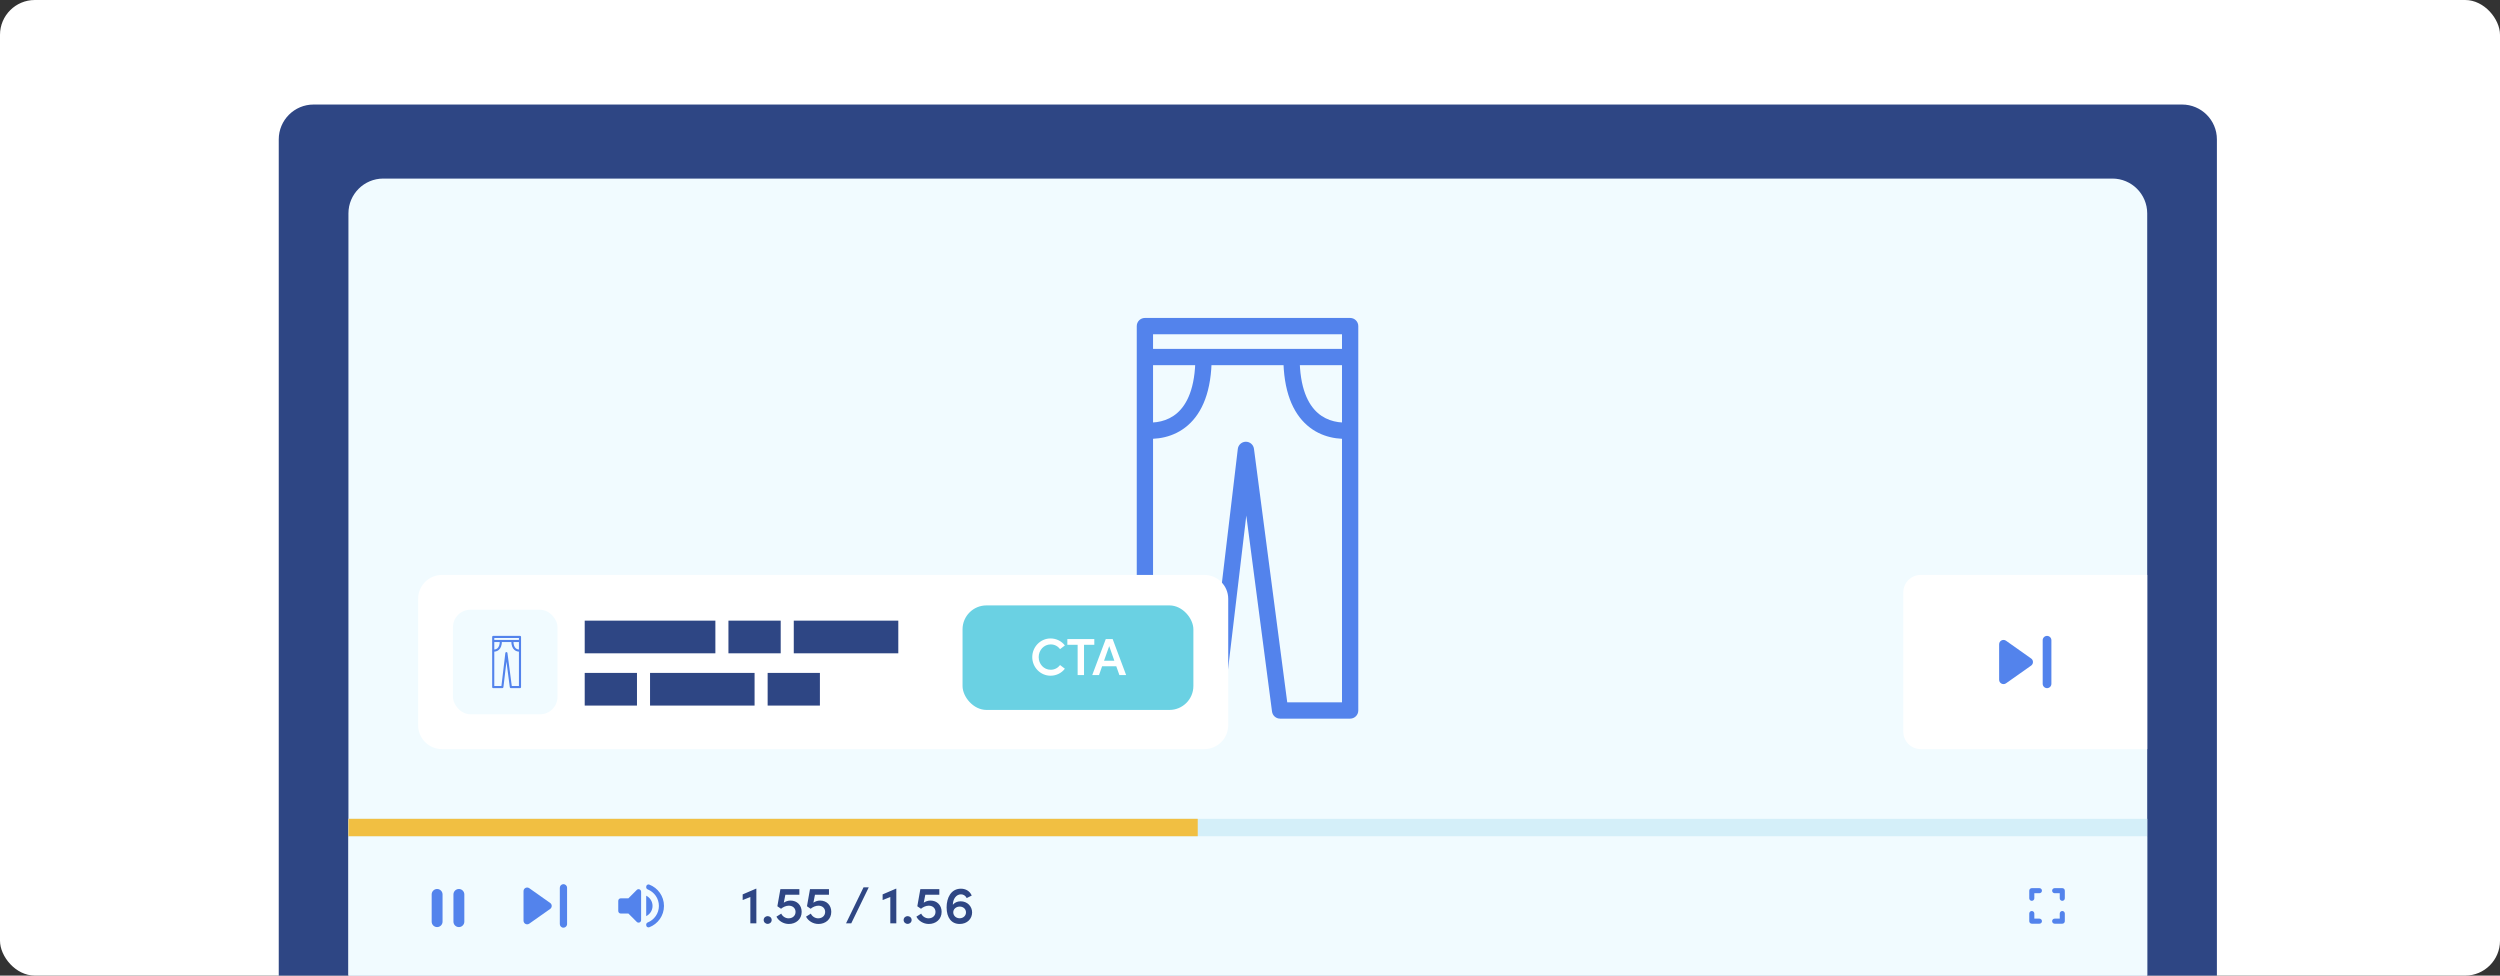 <svg width="574" height="224" viewBox="0 0 574 224" fill="none" xmlns="http://www.w3.org/2000/svg">
<rect x="0" y="0" width="574" height="224" fill="#333333" stroke="none"/>
<rect width="574" height="224" rx="8" fill="white"/>
<path d="M64 32C64 27.582 67.582 24 72 24H501C505.418 24 509 27.582 509 32V224H64V32Z" fill="#2E4684"/>
<path d="M80 49C80 44.582 83.582 41 88 41H485C489.418 41 493 44.582 493 49V224H80V49Z" fill="#F1FBFF"/>
<path fill-rule="evenodd" clip-rule="evenodd" d="M261 74.87C261 73.837 261.837 73 262.87 73H309.992C311.025 73 311.862 73.837 311.862 74.87V163.13C311.862 164.163 311.025 165 309.992 165H293.911C292.972 165 292.179 164.304 292.057 163.373L286.15 118.369L280.808 163.351C280.696 164.291 279.899 165 278.951 165H262.87C261.837 165 261 164.163 261 163.13V74.87ZM264.74 76.74V161.26H277.29L284.2 103.072C284.311 102.136 285.102 101.429 286.045 101.423C286.988 101.417 287.788 102.114 287.911 103.049L295.551 161.26H308.122V76.74H264.74Z" fill="#5383EC"/>
<path fill-rule="evenodd" clip-rule="evenodd" d="M262.497 80.105H310.367V83.845H262.497V80.105Z" fill="#5383EC"/>
<path fill-rule="evenodd" clip-rule="evenodd" d="M272.749 97.642C269.471 100.511 265.424 101.013 262.288 100.665L262.701 96.948C265.174 97.222 268.046 96.789 270.285 94.828C272.501 92.888 274.462 89.131 274.462 81.977H278.202C278.202 89.782 276.049 94.751 272.749 97.642ZM302.574 94.828C304.813 96.789 307.684 97.222 310.158 96.948L310.571 100.665C307.435 101.013 303.387 100.511 300.11 97.642C296.809 94.751 294.657 89.782 294.657 81.977H298.397C298.397 89.131 300.358 92.888 302.574 94.828Z" fill="#5383EC"/>
<path d="M437 136C437 133.791 438.791 132 441 132H493V172H441C438.791 172 437 170.209 437 168V136Z" fill="white"/>
<path d="M460.58 156.89L466.35 152.82C466.91 152.42 466.91 151.58 466.35 151.19L460.58 147.11C459.91 146.65 459 147.12 459 147.93V156.07C459 156.88 459.91 157.35 460.58 156.89ZM469 147V157C469 157.55 469.45 158 470 158C470.55 158 471 157.55 471 157V147C471 146.45 470.55 146 470 146C469.45 146 469 146.45 469 147Z" fill="#5383EC"/>
<path d="M96 137.496C96 134.461 98.461 132 101.496 132H276.504C279.539 132 282 134.461 282 137.496V166.504C282 169.539 279.539 172 276.504 172H101.496C98.461 172 96 169.539 96 166.504V137.496Z" fill="white"/>
<rect x="221" y="139" width="53" height="24" rx="5.496" fill="#6AD1E3"/>
<path d="M241.207 155.144C242.563 155.144 243.751 154.508 244.495 153.536L243.391 152.696C242.887 153.356 242.143 153.776 241.243 153.776C239.647 153.776 238.483 152.456 238.483 150.872C238.483 149.288 239.671 147.956 241.243 147.956C242.143 147.956 242.887 148.376 243.391 149.036L244.495 148.196C243.751 147.224 242.563 146.588 241.207 146.588C238.879 146.588 237.007 148.532 237.007 150.872C237.007 153.212 238.879 155.144 241.207 155.144ZM251.254 146.732H245.062V148.04H247.426V155H248.89V148.04H251.254V146.732ZM257.015 155H258.563L255.467 146.732H253.883L250.775 155H252.335L253.043 152.972H256.295L257.015 155ZM253.487 151.7L254.675 148.34L255.851 151.7H253.487Z" fill="white"/>
<path d="M134.25 150V142.5H140.25V150H134.25ZM140.25 150V142.5H146.25V150H140.25ZM146.25 150V142.5H152.25V150H146.25ZM152.25 150V142.5H158.25V150H152.25ZM158.25 150V142.5H164.25V150H158.25ZM167.25 150V142.5H173.25V150H167.25ZM173.25 150V142.5H179.25V150H173.25ZM182.25 150V142.5H188.25V150H182.25ZM188.25 150V142.5H194.25V150H188.25ZM194.25 150V142.5H200.25V150H194.25ZM200.25 150V142.5H206.25V150H200.25ZM134.25 162V154.5H140.25V162H134.25ZM140.25 162V154.5H146.25V162H140.25ZM149.25 162V154.5H155.25V162H149.25ZM155.25 162V154.5H161.25V162H155.25ZM161.25 162V154.5H167.25V162H161.25ZM167.25 162V154.5H173.25V162H167.25ZM176.25 162V154.5H182.25V162H176.25ZM182.25 162V154.5H188.25V162H182.25Z" fill="#2E4684"/>
<rect x="80" y="192" width="413" height="32" fill="#F1FBFF"/>
<rect x="80" y="188" width="413" height="4" fill="#D4EFF9"/>
<rect x="80" y="188" width="195" height="4" fill="#F1BF42"/>
<path d="M173.565 204.044L170.517 205.352V206.648L172.281 205.952V212H173.661V204.044H173.565ZM176.253 212.12C176.757 212.12 177.177 211.748 177.177 211.232C177.177 210.716 176.757 210.344 176.253 210.344C175.761 210.344 175.341 210.716 175.341 211.232C175.341 211.748 175.761 212.12 176.253 212.12ZM181.495 206.768C180.907 206.768 180.355 206.972 179.959 207.26L180.319 205.436H183.535V204.14H179.179L178.483 208.076L179.323 208.652C179.851 208.22 180.499 207.944 181.123 207.944C181.999 207.944 182.659 208.52 182.659 209.372C182.659 210.236 181.999 210.848 181.051 210.848C180.319 210.848 179.647 210.38 179.371 209.768L178.267 210.464C178.759 211.436 179.875 212.144 181.123 212.144C182.743 212.144 184.063 211.064 184.063 209.36C184.063 207.836 183.007 206.768 181.495 206.768ZM188.292 206.768C187.704 206.768 187.152 206.972 186.756 207.26L187.116 205.436H190.332V204.14H185.976L185.28 208.076L186.12 208.652C186.648 208.22 187.296 207.944 187.92 207.944C188.796 207.944 189.456 208.52 189.456 209.372C189.456 210.236 188.796 210.848 187.848 210.848C187.116 210.848 186.444 210.38 186.168 209.768L185.064 210.464C185.556 211.436 186.672 212.144 187.92 212.144C189.54 212.144 190.86 211.064 190.86 209.36C190.86 207.836 189.804 206.768 188.292 206.768ZM194.247 212H195.447L199.467 203.732H198.267L194.247 212ZM205.698 204.044L202.65 205.352V206.648L204.414 205.952V212H205.794V204.044H205.698ZM208.386 212.12C208.89 212.12 209.31 211.748 209.31 211.232C209.31 210.716 208.89 210.344 208.386 210.344C207.894 210.344 207.474 210.716 207.474 211.232C207.474 211.748 207.894 212.12 208.386 212.12ZM213.628 206.768C213.04 206.768 212.488 206.972 212.092 207.26L212.452 205.436H215.668V204.14H211.312L210.616 208.076L211.456 208.652C211.984 208.22 212.632 207.944 213.256 207.944C214.132 207.944 214.792 208.52 214.792 209.372C214.792 210.236 214.132 210.848 213.184 210.848C212.452 210.848 211.78 210.38 211.504 209.768L210.4 210.464C210.892 211.436 212.008 212.144 213.256 212.144C214.876 212.144 216.196 211.064 216.196 209.36C216.196 207.836 215.14 206.768 213.628 206.768ZM220.545 206.936C219.741 206.936 219.153 207.284 218.769 207.74C218.793 206.372 219.573 205.34 220.629 205.34C221.157 205.34 221.673 205.604 221.949 206.204L223.113 205.616C222.609 204.476 221.601 204.044 220.629 204.044C218.325 204.044 217.341 206.18 217.341 208.328C217.341 210.728 218.469 212.144 220.341 212.144C222.081 212.144 223.197 210.944 223.197 209.492C223.197 208.124 222.129 206.936 220.545 206.936ZM220.317 210.836C219.477 210.824 218.865 210.224 218.865 209.444C218.889 208.688 219.537 208.148 220.389 208.148C221.205 208.172 221.793 208.736 221.793 209.48C221.793 210.248 221.169 210.836 220.317 210.836Z" fill="#2E4684"/>
<path d="M141.95 206.834V209.168C141.95 209.489 142.213 209.751 142.534 209.751H144.284L146.203 211.67C146.57 212.038 147.2 211.775 147.2 211.256V204.74C147.2 204.221 146.57 203.959 146.203 204.326L144.284 206.251H142.534C142.213 206.251 141.95 206.514 141.95 206.834ZM149.825 208.001C149.825 206.969 149.23 206.082 148.367 205.65V210.346C149.23 209.92 149.825 209.034 149.825 208.001ZM148.367 203.597V203.714C148.367 203.935 148.513 204.128 148.717 204.209C150.222 204.81 151.284 206.286 151.284 208.001C151.284 209.716 150.222 211.192 148.717 211.793C148.507 211.874 148.367 212.067 148.367 212.289V212.405C148.367 212.773 148.734 213.029 149.073 212.901C151.05 212.149 152.45 210.241 152.45 208.001C152.45 205.761 151.05 203.854 149.073 203.101C148.734 202.967 148.367 203.229 148.367 203.597Z" fill="#5383EC"/>
<path d="M100.361 212.861C101.049 212.861 101.611 212.299 101.611 211.611V205.361C101.611 204.674 101.049 204.111 100.361 204.111C99.674 204.111 99.111 204.674 99.111 205.361V211.611C99.111 212.299 99.674 212.861 100.361 212.861ZM104.111 205.361V211.611C104.111 212.299 104.674 212.861 105.361 212.861C106.049 212.861 106.611 212.299 106.611 211.611V205.361C106.611 204.674 106.049 204.111 105.361 204.111C104.674 204.111 104.111 204.674 104.111 205.361Z" fill="#5383EC"/>
<path d="M121.517 212.075L126.325 208.683C126.792 208.35 126.792 207.65 126.325 207.325L121.517 203.925C120.959 203.542 120.2 203.933 120.2 204.608V211.392C120.2 212.067 120.959 212.458 121.517 212.075ZM128.534 203.833V212.167C128.534 212.625 128.909 213 129.367 213C129.825 213 130.2 212.625 130.2 212.167V203.833C130.2 203.375 129.825 203 129.367 203C128.909 203 128.534 203.375 128.534 203.833Z" fill="#5383EC"/>
<path d="M466.5 209.167C466.179 209.167 465.917 209.429 465.917 209.75V211.5C465.917 211.821 466.179 212.083 466.5 212.083H468.25C468.571 212.083 468.833 211.821 468.833 211.5C468.833 211.179 468.571 210.917 468.25 210.917H467.083V209.75C467.083 209.429 466.821 209.167 466.5 209.167ZM466.5 206.833C466.821 206.833 467.083 206.571 467.083 206.25V205.083H468.25C468.571 205.083 468.833 204.821 468.833 204.5C468.833 204.179 468.571 203.917 468.25 203.917H466.5C466.179 203.917 465.917 204.179 465.917 204.5V206.25C465.917 206.571 466.179 206.833 466.5 206.833ZM472.917 210.917H471.75C471.429 210.917 471.167 211.179 471.167 211.5C471.167 211.821 471.429 212.083 471.75 212.083H473.5C473.821 212.083 474.083 211.821 474.083 211.5V209.75C474.083 209.429 473.821 209.167 473.5 209.167C473.179 209.167 472.917 209.429 472.917 209.75V210.917ZM471.167 204.5C471.167 204.821 471.429 205.083 471.75 205.083H472.917V206.25C472.917 206.571 473.179 206.833 473.5 206.833C473.821 206.833 474.083 206.571 474.083 206.25V204.5C474.083 204.179 473.821 203.917 473.5 203.917H471.75C471.429 203.917 471.167 204.179 471.167 204.5Z" fill="#5383EC"/>
<rect x="104" y="140" width="24" height="24" rx="4" fill="#F1FBFF"/>
<path fill-rule="evenodd" clip-rule="evenodd" d="M113 146.244C113 146.109 113.109 146 113.244 146H119.39C119.525 146 119.634 146.109 119.634 146.244V157.756C119.634 157.891 119.525 158 119.39 158H117.293C117.17 158 117.067 157.909 117.051 157.788L116.28 151.918L115.584 157.785C115.569 157.908 115.465 158 115.341 158H113.244C113.109 158 113 157.891 113 157.756V146.244ZM113.488 146.488V157.512H115.125L116.026 149.922C116.041 149.8 116.144 149.708 116.267 149.707C116.39 149.707 116.494 149.798 116.51 149.919L117.507 157.512H119.146V146.488H113.488Z" fill="#5383EC"/>
<path fill-rule="evenodd" clip-rule="evenodd" d="M113.195 146.927H119.439V147.415H113.195V146.927Z" fill="#5383EC"/>
<path fill-rule="evenodd" clip-rule="evenodd" d="M114.533 149.214C114.105 149.588 113.578 149.654 113.168 149.608L113.222 149.124C113.545 149.159 113.919 149.103 114.212 148.847C114.501 148.594 114.756 148.104 114.756 147.171H115.244C115.244 148.189 114.963 148.837 114.533 149.214ZM118.423 148.847C118.715 149.103 119.09 149.159 119.412 149.124L119.466 149.608C119.057 149.654 118.529 149.588 118.102 149.214C117.671 148.837 117.391 148.189 117.391 147.171H117.878C117.878 148.104 118.134 148.594 118.423 148.847Z" fill="#5383EC"/>
</svg>
